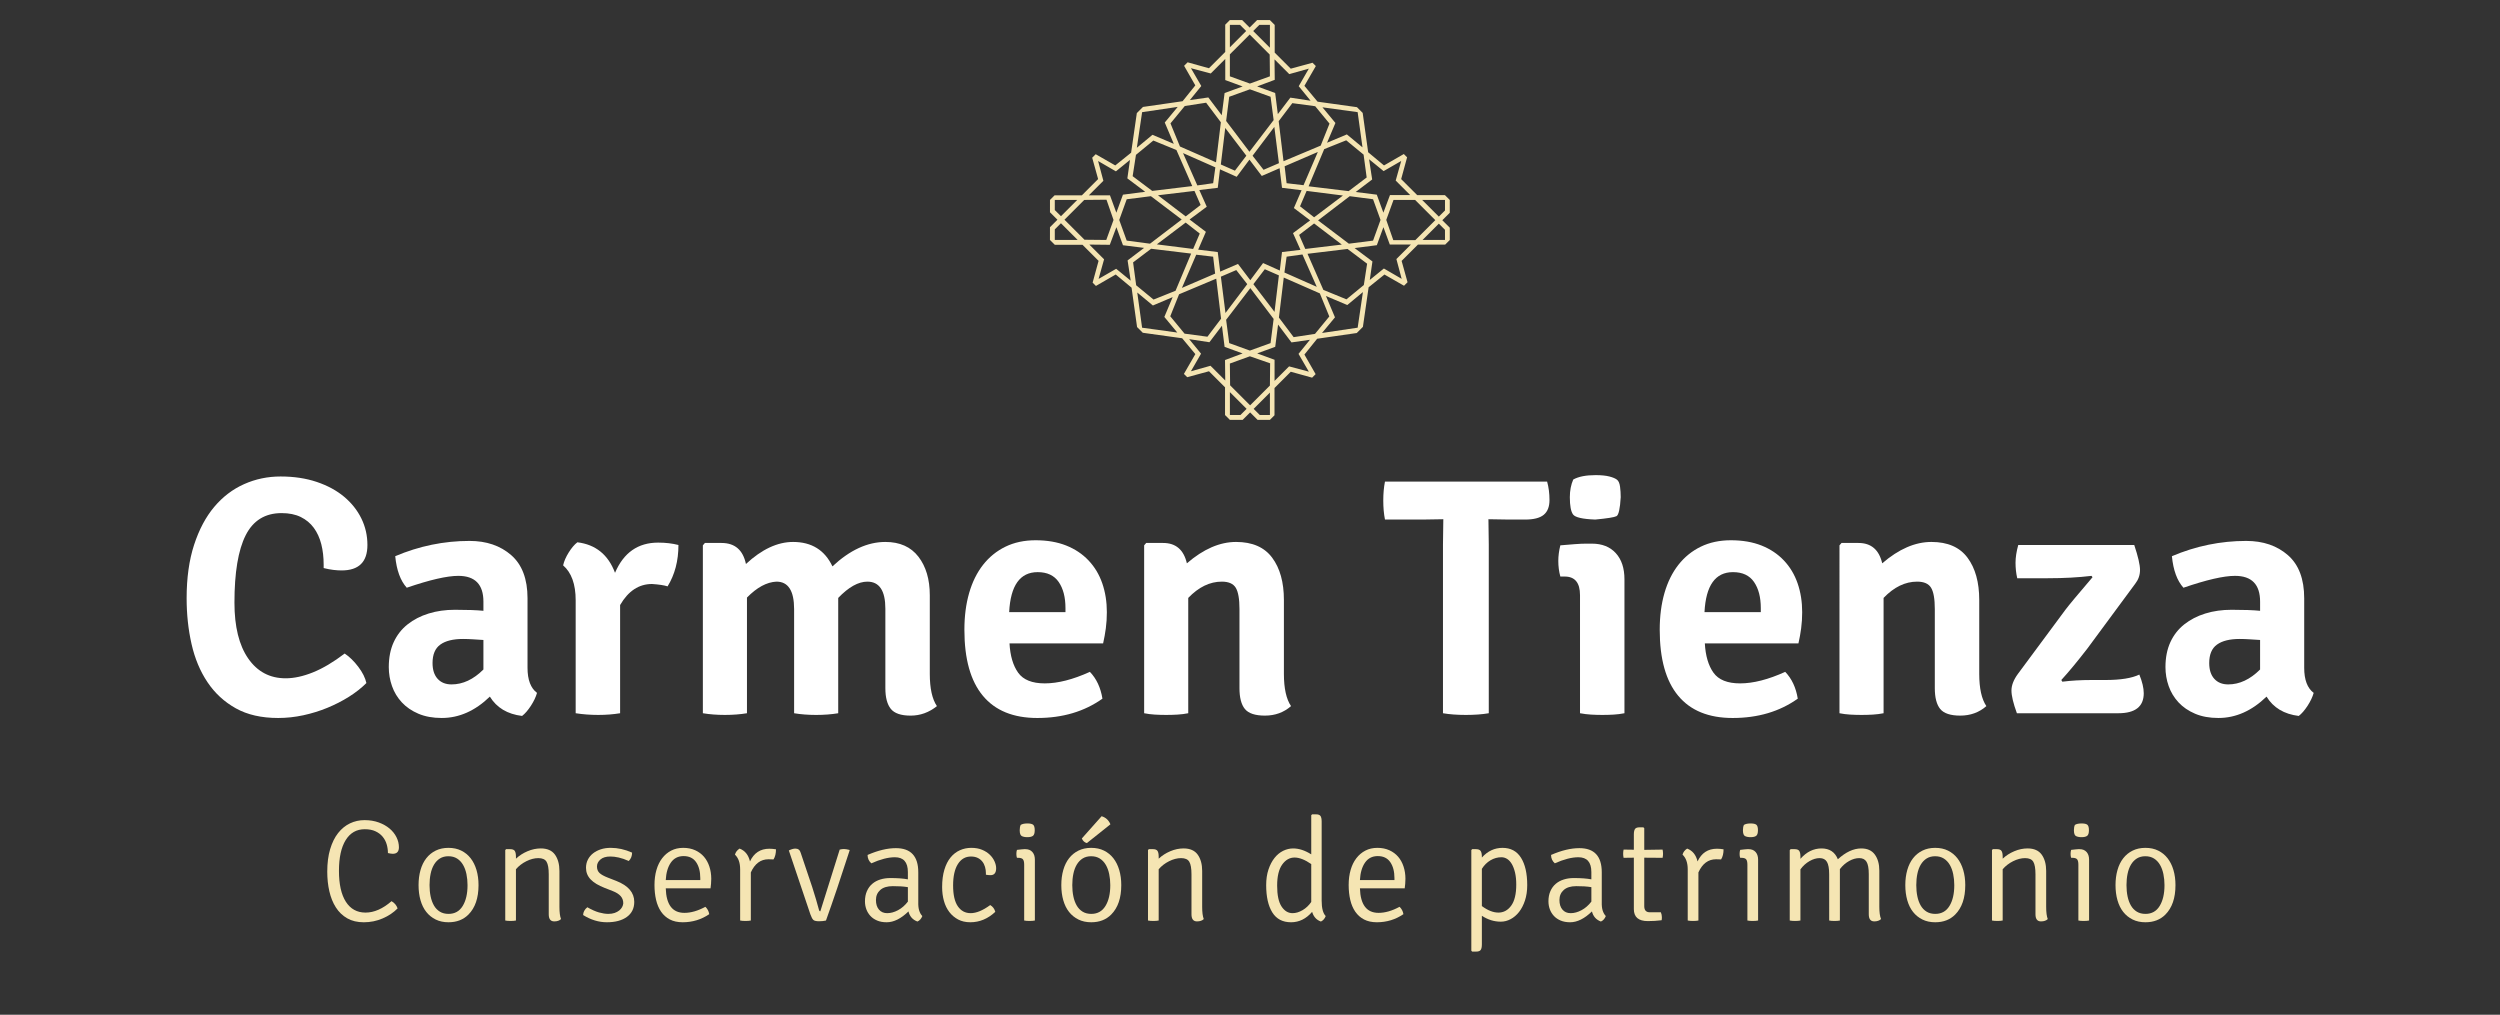 <?xml version="1.0" encoding="utf-8"?>
<!-- Generator: Adobe Illustrator 16.0.0, SVG Export Plug-In . SVG Version: 6.00 Build 0)  -->
<!DOCTYPE svg PUBLIC "-//W3C//DTD SVG 1.1//EN" "http://www.w3.org/Graphics/SVG/1.1/DTD/svg11.dtd">
<svg version="1.1" id="Capa_1" xmlns="http://www.w3.org/2000/svg" xmlns:xlink="http://www.w3.org/1999/xlink" x="0px" y="0px"
	 width="398px" height="161.547px" viewBox="0 0 398 161.547" enable-background="new 0 0 398 161.547" xml:space="preserve">
<rect x="0" y="0" width="398" height="161.547" fill="#333333" stroke="none"/>
<g id="Grupo_72" transform="translate(-191 -34.452)">
	<g enable-background="new    ">
		<path fill="#FFFFFF" d="M242.526,124.888v-0.541c0-1.188-0.126-2.275-0.378-3.266c-0.252-0.99-0.648-1.854-1.188-2.593
			c-0.54-0.737-1.233-1.313-2.079-1.728c-0.846-0.414-1.863-0.621-3.051-0.621c-2.628,0-4.536,1.18-5.724,3.537
			s-1.782,5.932-1.782,10.719c0,3.816,0.729,6.777,2.187,8.883s3.447,3.16,5.967,3.16c1.332,0,2.781-0.316,4.347-0.945
			c1.566-0.631,3.249-1.629,5.049-2.998c0.757,0.506,1.477,1.207,2.16,2.105c0.684,0.9,1.115,1.766,1.296,2.594
			c-0.792,0.791-1.72,1.52-2.78,2.186c-1.063,0.668-2.206,1.252-3.429,1.756c-1.225,0.504-2.503,0.898-3.834,1.188
			c-1.333,0.287-2.665,0.432-3.996,0.432c-2.665,0-4.914-0.512-6.75-1.539c-1.836-1.025-3.34-2.41-4.509-4.158
			c-1.17-1.744-2.017-3.77-2.538-6.074c-0.522-2.303-0.783-4.732-0.783-7.289c0-3.24,0.396-6.076,1.188-8.506
			c0.792-2.43,1.863-4.445,3.213-6.048c1.35-1.602,2.934-2.808,4.752-3.618c1.817-0.81,3.753-1.215,5.805-1.215
			c2.124,0,4.041,0.289,5.751,0.864c1.709,0.576,3.159,1.359,4.347,2.349c1.188,0.991,2.105,2.142,2.754,3.456
			c0.647,1.314,0.972,2.728,0.972,4.239c0,2.699-1.368,4.049-4.104,4.049c-0.396,0-0.829-0.025-1.296-0.08
			C243.624,125.13,243.102,125.033,242.526,124.888z"/>
		<path fill="#FFFFFF" d="M276.492,144.759c-0.181,0.648-0.505,1.332-0.972,2.053c-0.469,0.721-0.937,1.26-1.404,1.619
			c-2.341-0.287-4.05-1.313-5.13-3.078c-2.341,2.27-4.896,3.402-7.668,3.402c-1.404,0-2.638-0.225-3.699-0.674
			c-1.063-0.451-1.944-1.053-2.646-1.809c-0.702-0.758-1.225-1.621-1.566-2.594c-0.343-0.971-0.513-1.979-0.513-3.023
			c0-1.512,0.261-2.834,0.782-3.969s1.26-2.078,2.215-2.836c0.953-0.756,2.069-1.33,3.348-1.727
			c1.277-0.396,2.673-0.594,4.185-0.594c1.944,0,3.456,0.053,4.536,0.162v-1.459c0-2.734-1.332-4.104-3.996-4.104
			c-1.8,0-4.536,0.631-8.208,1.889c-1.008-1.115-1.62-2.789-1.836-5.021c3.815-1.619,7.758-2.43,11.826-2.43
			c2.7,0,4.914,0.756,6.643,2.268c1.728,1.512,2.592,3.799,2.592,6.859v11.068C274.98,142.673,275.484,144.003,276.492,144.759z
			 M262.884,143.41c1.8,0,3.492-0.791,5.076-2.375v-4.699c-0.576-0.035-1.134-0.07-1.674-0.107c-0.54-0.035-1.063-0.055-1.566-0.055
			c-1.584,0-2.79,0.297-3.617,0.893c-0.829,0.594-1.242,1.574-1.242,2.941c0,1.08,0.27,1.918,0.81,2.512
			S261.947,143.41,262.884,143.41z"/>
		<path fill="#FFFFFF" d="M280.649,124.456c0.144-0.648,0.44-1.332,0.891-2.053c0.45-0.72,0.909-1.26,1.377-1.619
			c2.916,0.359,4.914,1.979,5.994,4.859c1.368-3.203,3.653-4.807,6.858-4.807c1.188,0,2.268,0.127,3.239,0.379
			c0,2.52-0.576,4.717-1.728,6.588c-0.54-0.18-1.368-0.305-2.484-0.379c-2.088,0-3.779,1.117-5.075,3.35v17.225
			c-1.08,0.18-2.241,0.27-3.483,0.27s-2.439-0.09-3.591-0.27v-17.982C282.647,127.462,281.98,125.609,280.649,124.456z"/>
		<path fill="#FFFFFF" d="M317.423,131.421c0-2.916-0.937-4.373-2.808-4.373c-1.549,0.072-3.114,0.918-4.698,2.537v18.414
			c-1.08,0.18-2.25,0.27-3.51,0.27c-1.261,0-2.431-0.09-3.511-0.27V121.27l0.324-0.378h2.646c2.123,0,3.419,1.116,3.888,3.348
			c2.52-2.34,5.022-3.51,7.506-3.51c2.951,0,5.04,1.296,6.264,3.889c2.772-2.593,5.58-3.889,8.425-3.889
			c2.303,0,4.059,0.783,5.265,2.35c1.206,1.564,1.809,3.609,1.809,6.129v12.527c0,2.305,0.379,4.016,1.135,5.131
			c-1.261,1.008-2.655,1.512-4.186,1.512s-2.583-0.361-3.159-1.08c-0.576-0.721-0.863-1.818-0.863-3.295v-12.635
			c0-2.881-0.955-4.32-2.862-4.32c-1.44,0-2.988,0.863-4.644,2.592v18.359c-1.08,0.18-2.251,0.27-3.511,0.27
			c-1.261,0-2.43-0.09-3.51-0.27V131.421z"/>
		<path fill="#FFFFFF" d="M366.617,136.876h-14.904c0.108,1.98,0.567,3.537,1.377,4.67c0.811,1.135,2.223,1.701,4.239,1.701
			c2.088,0,4.482-0.611,7.182-1.836c1.044,1.08,1.71,2.504,1.998,4.266c-2.88,2.053-6.336,3.078-10.367,3.078
			c-3.816,0-6.706-1.178-8.667-3.537c-1.963-2.357-2.943-5.857-2.943-10.502c0-2.16,0.251-4.113,0.756-5.859
			c0.504-1.746,1.242-3.24,2.214-4.482c0.973-1.242,2.16-2.204,3.564-2.889c1.403-0.684,3.005-1.025,4.806-1.025
			c1.836,0,3.456,0.279,4.86,0.836c1.403,0.559,2.592,1.351,3.563,2.377c0.973,1.025,1.701,2.24,2.188,3.645
			c0.485,1.404,0.729,2.936,0.729,4.59c0,0.9-0.054,1.756-0.162,2.564C366.941,135.283,366.797,136.085,366.617,136.876z
			 M356.195,125.536c-2.809,0-4.32,2.123-4.536,6.371h8.964v-0.648c0-1.727-0.36-3.113-1.08-4.158
			C358.822,126.058,357.707,125.536,356.195,125.536z"/>
		<path fill="#FFFFFF" d="M395.397,129.964v11.771c0,2.305,0.378,4.016,1.135,5.131c-1.153,1.008-2.538,1.512-4.158,1.512
			c-1.549,0-2.61-0.352-3.187-1.053c-0.576-0.703-0.863-1.811-0.863-3.322v-12.582c0-1.619-0.198-2.754-0.595-3.402
			c-0.396-0.646-1.134-0.971-2.214-0.971c-1.908,0-3.69,0.863-5.346,2.592v18.359c-0.54,0.109-1.107,0.18-1.701,0.217
			c-0.594,0.035-1.197,0.053-1.809,0.053c-0.613,0-1.215-0.018-1.81-0.053c-0.594-0.037-1.161-0.107-1.701-0.217V121.27l0.324-0.378
			h2.7c2.016,0,3.275,1.08,3.78,3.24c2.627-2.269,5.237-3.402,7.83-3.402c2.592,0,4.509,0.837,5.751,2.512
			C394.776,124.915,395.397,127.156,395.397,129.964z"/>
		<path fill="#FFFFFF" d="M428.013,121.108v26.892c-1.044,0.18-2.259,0.27-3.645,0.27c-1.387,0-2.602-0.09-3.646-0.27v-26.892
			l0.055-3.996l-3.294,0.054h-5.994c-0.181-0.898-0.271-1.907-0.271-3.023c0-1.116,0.09-2.124,0.271-3.024h25.812
			c0.252,0.9,0.378,1.881,0.378,2.943c0,1.062-0.306,1.845-0.918,2.349c-0.612,0.505-1.602,0.756-2.97,0.756h-2.538l-3.294-0.054
			L428.013,121.108z"/>
		<path fill="#FFFFFF" d="M449.613,126.669v21.33c-0.54,0.109-1.107,0.18-1.701,0.217c-0.595,0.035-1.197,0.053-1.81,0.053
			s-1.215-0.018-1.809-0.053c-0.594-0.037-1.18-0.107-1.755-0.217v-18.791c0-1.98-0.811-2.971-2.431-2.971h-0.701
			c-0.217-0.791-0.324-1.619-0.324-2.484c0-0.791,0.107-1.619,0.324-2.483c0.827-0.071,1.593-0.136,2.295-0.188
			c0.702-0.055,1.304-0.082,1.809-0.082h0.918c1.62,0,2.889,0.505,3.807,1.513C449.154,123.521,449.613,124.906,449.613,126.669z
			 M441.459,110.794c0.827-0.467,2.016-0.702,3.563-0.702c0.899,0,1.629,0.073,2.188,0.216c0.558,0.144,0.963,0.315,1.215,0.513
			c0.251,0.198,0.413,0.567,0.486,1.107c0.071,0.54,0.107,1.098,0.107,1.674c-0.107,1.836-0.333,2.845-0.675,3.024
			c-0.343,0.18-1.467,0.359-3.375,0.539c-2.017-0.071-3.195-0.342-3.537-0.81c-0.343-0.468-0.513-1.385-0.513-2.754
			C440.919,112.558,441.099,111.622,441.459,110.794z"/>
		<path fill="#FFFFFF" d="M477.313,136.876h-14.904c0.108,1.98,0.567,3.537,1.377,4.67c0.811,1.135,2.223,1.701,4.239,1.701
			c2.088,0,4.482-0.611,7.182-1.836c1.044,1.08,1.71,2.504,1.998,4.266c-2.88,2.053-6.336,3.078-10.367,3.078
			c-3.816,0-6.706-1.178-8.667-3.537c-1.963-2.357-2.943-5.857-2.943-10.502c0-2.16,0.251-4.113,0.756-5.859
			c0.504-1.746,1.242-3.24,2.214-4.482c0.973-1.242,2.16-2.204,3.564-2.889c1.403-0.684,3.005-1.025,4.806-1.025
			c1.836,0,3.456,0.279,4.86,0.836c1.403,0.559,2.592,1.351,3.563,2.377c0.973,1.025,1.701,2.24,2.188,3.645
			c0.485,1.404,0.729,2.936,0.729,4.59c0,0.9-0.054,1.756-0.162,2.564C477.638,135.283,477.493,136.085,477.313,136.876z
			 M466.892,125.536c-2.809,0-4.32,2.123-4.536,6.371h8.964v-0.648c0-1.727-0.36-3.113-1.08-4.158
			C469.519,126.058,468.403,125.536,466.892,125.536z"/>
		<path fill="#FFFFFF" d="M506.095,129.964v11.771c0,2.305,0.378,4.016,1.135,5.131c-1.153,1.008-2.538,1.512-4.158,1.512
			c-1.549,0-2.61-0.352-3.187-1.053c-0.576-0.703-0.863-1.811-0.863-3.322v-12.582c0-1.619-0.198-2.754-0.595-3.402
			c-0.396-0.646-1.134-0.971-2.214-0.971c-1.908,0-3.69,0.863-5.346,2.592v18.359c-0.54,0.109-1.107,0.18-1.701,0.217
			c-0.594,0.035-1.197,0.053-1.809,0.053c-0.613,0-1.215-0.018-1.81-0.053c-0.594-0.037-1.161-0.107-1.701-0.217V121.27l0.324-0.378
			h2.7c2.016,0,3.275,1.08,3.78,3.24c2.627-2.269,5.237-3.402,7.83-3.402c2.592,0,4.509,0.837,5.751,2.512
			C505.474,124.915,506.095,127.156,506.095,129.964z"/>
		<path fill="#FFFFFF" d="M512.251,141.736l7.56-10.205c0.54-0.721,1.979-2.449,4.32-5.186l-0.162-0.215
			c-2.089,0.252-4.41,0.377-6.966,0.377h-4.86c-0.181-0.791-0.271-1.609-0.271-2.457c0-0.846,0.144-1.789,0.433-2.834h18.468
			c0.611,1.836,0.918,3.158,0.918,3.969s-0.252,1.539-0.756,2.188l-7.614,10.313c-1.584,2.053-2.97,3.727-4.158,5.023l0.162,0.27
			c1.404-0.18,2.952-0.27,4.645-0.27h2.214c2.411,0,4.212-0.289,5.399-0.865c0.468,1.152,0.702,2.143,0.702,2.971
			c0,2.125-1.35,3.186-4.05,3.186h-16.146c-0.576-1.584-0.864-2.789-0.864-3.617S511.566,142.673,512.251,141.736z"/>
		<path fill="#FFFFFF" d="M559.339,144.759c-0.181,0.648-0.505,1.332-0.972,2.053c-0.469,0.721-0.937,1.26-1.404,1.619
			c-2.341-0.287-4.05-1.313-5.13-3.078c-2.341,2.27-4.896,3.402-7.668,3.402c-1.404,0-2.638-0.225-3.699-0.674
			c-1.063-0.451-1.944-1.053-2.646-1.809c-0.702-0.758-1.225-1.621-1.566-2.594c-0.343-0.971-0.513-1.979-0.513-3.023
			c0-1.512,0.261-2.834,0.782-3.969s1.26-2.078,2.215-2.836c0.953-0.756,2.069-1.33,3.348-1.727
			c1.277-0.396,2.673-0.594,4.185-0.594c1.944,0,3.456,0.053,4.536,0.162v-1.459c0-2.734-1.332-4.104-3.996-4.104
			c-1.8,0-4.536,0.631-8.208,1.889c-1.008-1.115-1.62-2.789-1.836-5.021c3.815-1.619,7.758-2.43,11.826-2.43
			c2.7,0,4.914,0.756,6.643,2.268c1.728,1.512,2.592,3.799,2.592,6.859v11.068C557.827,142.673,558.331,144.003,559.339,144.759z
			 M545.73,143.41c1.8,0,3.492-0.791,5.076-2.375v-4.699c-0.576-0.035-1.134-0.07-1.674-0.107c-0.54-0.035-1.063-0.055-1.566-0.055
			c-1.584,0-2.79,0.297-3.617,0.893c-0.829,0.594-1.242,1.574-1.242,2.941c0,1.08,0.27,1.918,0.81,2.512
			S544.794,143.41,545.73,143.41z"/>
	</g>
	<g enable-background="new    ">
		<path fill="#F5E5B3" d="M252.759,170.257c0-0.461-0.065-0.92-0.196-1.375s-0.346-0.865-0.646-1.227
			c-0.3-0.363-0.685-0.652-1.153-0.867c-0.469-0.217-1.034-0.324-1.695-0.324c-1.308,0-2.318,0.576-3.034,1.729
			c-0.715,1.152-1.073,2.787-1.073,4.906c0,2.135,0.368,3.775,1.104,4.92c0.736,1.145,1.779,1.717,3.128,1.717
			c1.365,0,2.745-0.605,4.14-1.818c0.475,0.277,0.797,0.66,0.966,1.15c-0.644,0.66-1.438,1.193-2.381,1.598
			c-0.943,0.406-1.943,0.611-3.001,0.611c-1.027,0-1.909-0.211-2.645-0.633c-0.736-0.422-1.338-1.002-1.805-1.736
			c-0.468-0.736-0.813-1.592-1.035-2.564c-0.223-0.975-0.333-2.014-0.333-3.117c0-1.365,0.153-2.561,0.46-3.588
			c0.307-1.027,0.728-1.883,1.265-2.564c0.537-0.682,1.165-1.195,1.886-1.541s1.495-0.518,2.323-0.518s1.579,0.123,2.254,0.367
			c0.674,0.246,1.25,0.568,1.725,0.967c0.475,0.398,0.843,0.859,1.104,1.379c0.26,0.521,0.391,1.059,0.391,1.611
			c0,0.689-0.326,1.035-0.976,1.035C253.319,170.374,253.062,170.335,252.759,170.257z"/>
		<path fill="#F5E5B3" d="M265.57,180.056c-0.813,0.814-1.871,1.221-3.174,1.221c-0.767,0-1.445-0.146-2.036-0.438
			s-1.089-0.693-1.495-1.207s-0.713-1.135-0.92-1.863s-0.311-1.529-0.311-2.404c0-0.873,0.104-1.674,0.311-2.402
			s0.514-1.354,0.92-1.875s0.905-0.928,1.495-1.219s1.269-0.438,2.036-0.438c0.767,0,1.445,0.146,2.036,0.438
			c0.59,0.291,1.088,0.697,1.495,1.219s0.717,1.146,0.932,1.875c0.215,0.729,0.322,1.529,0.322,2.402
			C267.181,177.419,266.643,178.984,265.57,180.056z M262.407,179.943c0.985,0,1.736-0.418,2.251-1.254
			c0.515-0.836,0.773-1.943,0.773-3.324c0-0.613-0.058-1.199-0.173-1.76c-0.116-0.559-0.296-1.049-0.542-1.471
			c-0.247-0.422-0.562-0.756-0.947-1.002c-0.385-0.244-0.847-0.367-1.385-0.367c-0.523,0-0.974,0.119-1.351,0.355
			c-0.377,0.238-0.689,0.564-0.935,0.979s-0.427,0.9-0.542,1.461c-0.116,0.559-0.173,1.16-0.173,1.805s0.058,1.242,0.173,1.795
			c0.115,0.551,0.292,1.035,0.531,1.449s0.55,0.738,0.935,0.977S261.868,179.943,262.407,179.943z"/>
		<path fill="#F5E5B3" d="M280.061,173.111v5.705c0,0.873,0.084,1.525,0.253,1.953c-0.246,0.246-0.606,0.369-1.081,0.369
			c-0.583,0-0.874-0.375-0.874-1.127v-6.371c0-0.936-0.115-1.6-0.346-1.99c-0.229-0.391-0.667-0.586-1.311-0.586
			c-0.613,0-1.25,0.164-1.909,0.494s-1.211,0.756-1.656,1.277v8.164c-0.229,0.047-0.514,0.07-0.851,0.07
			c-0.338,0-0.621-0.023-0.851-0.07v-11.223l0.138-0.139h0.644c0.368,0,0.613,0.096,0.736,0.287
			c0.122,0.191,0.184,0.494,0.184,0.908v0.322c0.521-0.49,1.135-0.885,1.841-1.184c0.705-0.299,1.41-0.449,2.115-0.449
			c1.027,0,1.779,0.33,2.254,0.988C279.822,171.171,280.061,172.038,280.061,173.111z"/>
		<path fill="#F5E5B3" d="M283.831,180.126c0.016-0.475,0.238-0.889,0.67-1.242c0.692,0.398,1.312,0.674,1.858,0.828
			c0.546,0.152,1.042,0.23,1.488,0.23c0.385,0,0.72-0.051,1.004-0.15c0.285-0.1,0.527-0.23,0.728-0.391
			c0.2-0.162,0.354-0.342,0.462-0.541c0.107-0.199,0.169-0.398,0.185-0.598c0-0.461-0.143-0.848-0.428-1.162
			c-0.284-0.314-0.704-0.578-1.258-0.793l-1.293-0.506c-0.985-0.383-1.725-0.832-2.217-1.346s-0.739-1.131-0.739-1.852
			c0-0.475,0.1-0.908,0.3-1.299c0.199-0.393,0.475-0.725,0.828-1.002c0.353-0.275,0.766-0.49,1.241-0.643
			c0.476-0.154,0.997-0.23,1.564-0.23c1.135,0,2.269,0.252,3.404,0.76c0,0.535-0.177,0.98-0.529,1.334
			c-0.583-0.262-1.115-0.445-1.599-0.553s-0.924-0.162-1.322-0.162c-0.706,0-1.238,0.162-1.599,0.484s-0.541,0.689-0.541,1.104
			c0,0.445,0.139,0.793,0.414,1.047c0.276,0.252,0.713,0.494,1.312,0.725l1.356,0.529c1.901,0.75,2.853,1.861,2.853,3.334
			c0,1.027-0.392,1.824-1.173,2.393c-0.782,0.566-1.84,0.852-3.174,0.852C286.323,181.277,285.058,180.892,283.831,180.126z"/>
		<path fill="#F5E5B3" d="M304.118,175.87h-7.13c0.076,2.607,1.065,3.91,2.967,3.91c1.043,0,2.154-0.322,3.335-0.965
			c0.337,0.307,0.544,0.697,0.621,1.172c-1.258,0.859-2.668,1.289-4.232,1.289c-0.797,0-1.479-0.15-2.047-0.449
			s-1.031-0.713-1.392-1.242s-0.625-1.154-0.793-1.875c-0.169-0.721-0.253-1.51-0.253-2.369c0-0.873,0.104-1.67,0.311-2.391
			s0.509-1.342,0.908-1.863c0.398-0.521,0.878-0.928,1.438-1.219s1.199-0.438,1.921-0.438c0.705,0,1.337,0.127,1.897,0.379
			c0.56,0.254,1.026,0.598,1.402,1.035s0.663,0.959,0.862,1.564s0.3,1.254,0.3,1.943c0,0.275-0.012,0.541-0.035,0.793
			C304.176,175.4,304.148,175.64,304.118,175.87z M296.988,174.56h5.497v-0.299c0-1.059-0.222-1.91-0.665-2.553
			c-0.442-0.645-1.106-0.967-1.992-0.967c-0.87,0-1.546,0.346-2.027,1.035C297.32,172.466,297.049,173.394,296.988,174.56z"/>
		<path fill="#F5E5B3" d="M308.005,170.511c0.106-0.398,0.353-0.721,0.735-0.965c0.858,0.322,1.411,1.004,1.656,2.047
			c0.629-1.35,1.656-2.023,3.082-2.023c0.322,0,0.675,0.029,1.058,0.092c0,0.658-0.13,1.195-0.391,1.609
			c-0.184-0.016-0.452-0.023-0.805-0.023c-1.242,0-2.178,0.699-2.807,2.094v7.658c-0.229,0.047-0.514,0.07-0.851,0.07
			c-0.338,0-0.621-0.023-0.851-0.07v-8.141C308.833,171.816,308.557,171.033,308.005,170.511z"/>
		<path fill="#F5E5B3" d="M321.597,179.529l3.082-9.822c0.245-0.061,0.472-0.092,0.679-0.092s0.495,0.047,0.862,0.139l0.046,0.068
			c-1.41,4.385-2.668,8.111-3.771,11.178c-0.307,0.076-0.675,0.115-1.104,0.115c-0.429,0-0.724-0.064-0.885-0.195
			s-0.326-0.434-0.495-0.908l-3.427-10.166c0.398-0.199,0.743-0.299,1.035-0.299c0.444,0,0.728,0.223,0.851,0.666l1.84,5.475
			c0.461,1.441,0.82,2.66,1.081,3.656C321.421,179.466,321.489,179.529,321.597,179.529z"/>
		<path fill="#F5E5B3" d="M337.835,180.286c-0.169,0.43-0.429,0.721-0.781,0.875c-0.752-0.277-1.228-0.813-1.427-1.611
			c-1.181,1.15-2.338,1.727-3.473,1.727c-0.583,0-1.089-0.094-1.518-0.277c-0.43-0.184-0.786-0.428-1.07-0.736
			c-0.283-0.307-0.498-0.658-0.644-1.057c-0.146-0.398-0.219-0.82-0.219-1.266c0-0.613,0.104-1.154,0.311-1.621
			c0.207-0.469,0.49-0.855,0.852-1.162c0.359-0.307,0.785-0.537,1.276-0.689c0.49-0.154,1.02-0.23,1.587-0.23
			c1.149,0,2.085,0.068,2.806,0.207v-1.156c0-1.574-0.689-2.363-2.07-2.363c-1.058,0-2.308,0.322-3.749,0.967
			c-0.398-0.354-0.598-0.797-0.598-1.334c1.656-0.721,3.158-1.082,4.508-1.082c2.377,0,3.565,1.281,3.565,3.842v4.738
			c-0.016,0.553,0.034,1.008,0.149,1.369C337.456,179.785,337.62,180.072,337.835,180.286z M335.535,177.988v-2.301
			c-0.366-0.061-0.748-0.104-1.145-0.127c-0.397-0.023-0.816-0.033-1.26-0.033c-0.87,0-1.534,0.203-1.992,0.609
			c-0.457,0.406-0.687,0.939-0.687,1.598c0,0.645,0.16,1.154,0.48,1.529c0.321,0.377,0.756,0.564,1.306,0.564
			c0.564,0,1.141-0.158,1.729-0.473S335.077,178.585,335.535,177.988z"/>
		<path fill="#F5E5B3" d="M347.955,173.708v-0.252c0-0.338-0.047-0.668-0.139-0.99c-0.093-0.322-0.234-0.605-0.428-0.85
			c-0.192-0.246-0.438-0.441-0.739-0.588c-0.3-0.145-0.658-0.219-1.074-0.219c-0.878,0-1.57,0.4-2.079,1.199
			c-0.508,0.801-0.762,1.938-0.762,3.414c0,1.475,0.249,2.578,0.75,3.309c0.5,0.73,1.181,1.096,2.042,1.096
			c0.908,0,1.946-0.43,3.116-1.289c0.415,0.246,0.685,0.605,0.808,1.082c-1.181,1.104-2.507,1.656-3.979,1.656
			c-0.735,0-1.38-0.146-1.932-0.438s-1.02-0.686-1.403-1.186c-0.383-0.498-0.671-1.088-0.862-1.77
			c-0.191-0.684-0.287-1.416-0.287-2.197c0-1.059,0.118-1.982,0.356-2.771c0.237-0.789,0.566-1.441,0.988-1.955
			s0.917-0.896,1.484-1.15c0.566-0.252,1.173-0.379,1.816-0.379c0.659,0,1.234,0.104,1.726,0.311c0.49,0.207,0.9,0.471,1.23,0.793
			c0.329,0.322,0.578,0.676,0.747,1.059s0.253,0.744,0.253,1.08c0,0.736-0.299,1.105-0.896,1.105
			C348.477,173.779,348.231,173.755,347.955,173.708z"/>
		<path fill="#F5E5B3" d="M355.752,171.294v9.705c-0.23,0.047-0.514,0.07-0.852,0.07c-0.337,0-0.62-0.023-0.851-0.07v-8.877
			c0-0.43-0.069-0.721-0.207-0.875c-0.138-0.152-0.384-0.23-0.736-0.23h-0.207c-0.062-0.168-0.092-0.375-0.092-0.619
			c0-0.246,0.03-0.461,0.092-0.645c0.291-0.031,0.529-0.059,0.714-0.08c0.184-0.023,0.329-0.035,0.437-0.035h0.184
			c0.476,0,0.848,0.148,1.116,0.449C355.617,170.386,355.752,170.788,355.752,171.294z M353.498,165.775
			c0.245-0.154,0.598-0.23,1.058-0.23c0.444,0,0.751,0.068,0.92,0.207c0.169,0.137,0.253,0.43,0.253,0.873
			c0,0.445-0.092,0.74-0.275,0.887c-0.185,0.145-0.483,0.217-0.897,0.217c-0.368,0-0.663-0.057-0.886-0.172
			c-0.222-0.115-0.333-0.426-0.333-0.932C353.337,166.273,353.391,165.99,353.498,165.775z"/>
		<path fill="#F5E5B3" d="M367.896,180.056c-0.813,0.814-1.871,1.221-3.174,1.221c-0.767,0-1.445-0.146-2.035-0.438
			c-0.591-0.291-1.089-0.693-1.495-1.207s-0.713-1.135-0.92-1.863s-0.311-1.529-0.311-2.404c0-0.873,0.104-1.674,0.311-2.402
			s0.514-1.354,0.92-1.875s0.904-0.928,1.495-1.219c0.59-0.291,1.269-0.438,2.035-0.438s1.445,0.146,2.035,0.438
			c0.591,0.291,1.089,0.697,1.495,1.219s0.717,1.146,0.932,1.875s0.322,1.529,0.322,2.402
			C369.506,177.419,368.969,178.984,367.896,180.056z M364.733,179.943c0.984,0,1.735-0.418,2.251-1.254s0.773-1.943,0.773-3.324
			c0-0.613-0.058-1.199-0.174-1.76c-0.115-0.559-0.296-1.049-0.542-1.471s-0.562-0.756-0.947-1.002
			c-0.385-0.244-0.847-0.367-1.385-0.367c-0.523,0-0.974,0.119-1.351,0.355c-0.378,0.238-0.689,0.564-0.936,0.979
			s-0.427,0.9-0.542,1.461c-0.115,0.559-0.173,1.16-0.173,1.805s0.058,1.242,0.173,1.795c0.115,0.551,0.292,1.035,0.531,1.449
			c0.238,0.414,0.55,0.738,0.935,0.977S364.194,179.943,364.733,179.943z M363.227,167.935l3.151-3.541
			c0.659,0.199,1.127,0.629,1.402,1.287l-3.749,2.99C363.664,168.579,363.396,168.335,363.227,167.935z"/>
		<path fill="#F5E5B3" d="M382.386,173.111v5.705c0,0.873,0.084,1.525,0.253,1.953c-0.246,0.246-0.606,0.369-1.081,0.369
			c-0.583,0-0.874-0.375-0.874-1.127v-6.371c0-0.936-0.115-1.6-0.346-1.99c-0.229-0.391-0.667-0.586-1.311-0.586
			c-0.613,0-1.25,0.164-1.909,0.494s-1.211,0.756-1.656,1.277v8.164c-0.229,0.047-0.514,0.07-0.851,0.07
			c-0.338,0-0.621-0.023-0.851-0.07v-11.223l0.138-0.139h0.644c0.368,0,0.613,0.096,0.736,0.287
			c0.122,0.191,0.184,0.494,0.184,0.908v0.322c0.521-0.49,1.135-0.885,1.841-1.184c0.705-0.299,1.41-0.449,2.115-0.449
			c1.027,0,1.779,0.33,2.254,0.988C382.147,171.171,382.386,172.038,382.386,173.111z"/>
		<path fill="#F5E5B3" d="M396.875,169.523c0.92,0,1.879,0.314,2.875,0.943v-6.232l0.139-0.139h0.621
			c0.353,0,0.59,0.088,0.713,0.264c0.122,0.178,0.184,0.473,0.184,0.887v12.58c0,1.211,0.215,2.031,0.645,2.461
			c-0.154,0.414-0.407,0.705-0.76,0.875c-0.705-0.246-1.173-0.76-1.402-1.541c-0.951,1.104-2.07,1.656-3.358,1.656
			c-1.334,0-2.327-0.521-2.979-1.564s-0.978-2.492-0.978-4.348c0-0.936,0.123-1.768,0.368-2.496c0.245-0.727,0.567-1.34,0.966-1.84
			c0.398-0.498,0.854-0.873,1.369-1.127C395.79,169.65,396.323,169.523,396.875,169.523z M396.772,179.827
			c0.52,0,1.05-0.158,1.592-0.475s1.005-0.752,1.386-1.307v-6.033c-1.007-0.695-1.894-1.041-2.656-1.041
			c-0.779,0-1.436,0.373-1.97,1.121s-0.802,1.869-0.802,3.363c0,1.496,0.233,2.598,0.698,3.307
			C395.486,179.472,396.07,179.827,396.772,179.827z"/>
		<path fill="#F5E5B3" d="M414.631,175.87h-7.13c0.076,2.607,1.065,3.91,2.967,3.91c1.043,0,2.154-0.322,3.335-0.965
			c0.337,0.307,0.544,0.697,0.621,1.172c-1.258,0.859-2.668,1.289-4.232,1.289c-0.797,0-1.479-0.15-2.047-0.449
			s-1.031-0.713-1.392-1.242s-0.625-1.154-0.793-1.875c-0.169-0.721-0.253-1.51-0.253-2.369c0-0.873,0.104-1.67,0.311-2.391
			s0.509-1.342,0.908-1.863c0.398-0.521,0.878-0.928,1.438-1.219s1.199-0.438,1.921-0.438c0.705,0,1.337,0.127,1.897,0.379
			c0.56,0.254,1.026,0.598,1.402,1.035s0.663,0.959,0.862,1.564s0.3,1.254,0.3,1.943c0,0.275-0.012,0.541-0.035,0.793
			C414.688,175.4,414.661,175.64,414.631,175.87z M407.501,174.56h5.497v-0.299c0-1.059-0.222-1.91-0.665-2.553
			c-0.442-0.645-1.106-0.967-1.992-0.967c-0.87,0-1.546,0.346-2.027,1.035C407.833,172.466,407.562,173.394,407.501,174.56z"/>
		<path fill="#F5E5B3" d="M426.913,180.242v4.553c0,0.414-0.062,0.709-0.185,0.887c-0.122,0.176-0.367,0.264-0.735,0.264h-0.621
			l-0.138-0.139v-16.029l0.138-0.139h0.598c0.368,0,0.617,0.096,0.748,0.287c0.13,0.191,0.195,0.502,0.195,0.932v0.115
			c0.92-1.027,2.016-1.541,3.289-1.541c1.303,0,2.284,0.525,2.943,1.576c0.659,1.049,0.989,2.502,0.989,4.357
			c0,0.904-0.119,1.717-0.356,2.438s-0.552,1.332-0.942,1.83c-0.392,0.498-0.84,0.881-1.346,1.148
			c-0.506,0.27-1.027,0.402-1.564,0.402C428.868,181.183,427.863,180.87,426.913,180.242z M426.913,172.771v5.926
			c0.932,0.693,1.81,1.039,2.634,1.039s1.504-0.369,2.038-1.107s0.802-1.852,0.802-3.344c0-0.738-0.064-1.379-0.194-1.926
			c-0.13-0.545-0.302-0.998-0.516-1.361c-0.214-0.361-0.462-0.629-0.744-0.807c-0.282-0.176-0.584-0.266-0.904-0.266
			c-0.611,0-1.191,0.162-1.741,0.484C427.737,171.734,427.279,172.187,426.913,172.771z"/>
		<path fill="#F5E5B3" d="M446.646,180.286c-0.169,0.43-0.429,0.721-0.781,0.875c-0.752-0.277-1.228-0.813-1.427-1.611
			c-1.181,1.15-2.338,1.727-3.473,1.727c-0.583,0-1.089-0.094-1.518-0.277c-0.43-0.184-0.786-0.428-1.07-0.736
			c-0.283-0.307-0.498-0.658-0.644-1.057c-0.146-0.398-0.219-0.82-0.219-1.266c0-0.613,0.104-1.154,0.311-1.621
			c0.207-0.469,0.49-0.855,0.852-1.162c0.359-0.307,0.785-0.537,1.276-0.689c0.49-0.154,1.02-0.23,1.587-0.23
			c1.149,0,2.085,0.068,2.806,0.207v-1.156c0-1.574-0.689-2.363-2.07-2.363c-1.058,0-2.308,0.322-3.749,0.967
			c-0.398-0.354-0.598-0.797-0.598-1.334c1.656-0.721,3.158-1.082,4.508-1.082c2.377,0,3.565,1.281,3.565,3.842v4.738
			c-0.016,0.553,0.034,1.008,0.149,1.369C446.268,179.785,446.432,180.072,446.646,180.286z M444.347,177.988v-2.301
			c-0.366-0.061-0.748-0.104-1.145-0.127c-0.397-0.023-0.816-0.033-1.26-0.033c-0.87,0-1.534,0.203-1.992,0.609
			c-0.457,0.406-0.687,0.939-0.687,1.598c0,0.645,0.16,1.154,0.48,1.529c0.321,0.377,0.756,0.564,1.306,0.564
			c0.564,0,1.141-0.158,1.729-0.473S443.889,178.585,444.347,177.988z"/>
		<path fill="#F5E5B3" d="M455.686,169.706c0.046,0.23,0.069,0.449,0.069,0.656s-0.023,0.426-0.069,0.654l-2.921-0.021v7.727
			c0,0.645,0.299,0.967,0.897,0.967h1.748c0.106,0.262,0.161,0.521,0.161,0.781c0,0.262-0.016,0.422-0.047,0.484
			c-0.705,0.092-1.434,0.137-2.185,0.137c-1.487,0-2.23-0.635-2.23-1.908v-8.188l-1.634,0.021c-0.046-0.229-0.068-0.447-0.068-0.654
			s0.022-0.426,0.068-0.656l1.634,0.023v-2.414c0-0.414,0.061-0.711,0.184-0.887c0.122-0.176,0.36-0.264,0.713-0.264h0.621
			l0.138,0.137v3.451L455.686,169.706z"/>
		<path fill="#F5E5B3" d="M458.859,170.511c0.106-0.398,0.353-0.721,0.735-0.965c0.858,0.322,1.411,1.004,1.656,2.047
			c0.629-1.35,1.656-2.023,3.082-2.023c0.322,0,0.675,0.029,1.058,0.092c0,0.658-0.13,1.195-0.391,1.609
			c-0.184-0.016-0.452-0.023-0.805-0.023c-1.242,0-2.178,0.699-2.807,2.094v7.658c-0.229,0.047-0.514,0.07-0.851,0.07
			c-0.338,0-0.621-0.023-0.851-0.07v-8.141C459.688,171.816,459.411,171.033,458.859,170.511z"/>
		<path fill="#F5E5B3" d="M470.889,171.294v9.705c-0.23,0.047-0.514,0.07-0.852,0.07c-0.337,0-0.62-0.023-0.851-0.07v-8.877
			c0-0.43-0.069-0.721-0.207-0.875c-0.138-0.152-0.384-0.23-0.736-0.23h-0.207c-0.062-0.168-0.092-0.375-0.092-0.619
			c0-0.246,0.03-0.461,0.092-0.645c0.291-0.031,0.529-0.059,0.714-0.08c0.184-0.023,0.329-0.035,0.437-0.035h0.184
			c0.476,0,0.848,0.148,1.116,0.449C470.754,170.386,470.889,170.788,470.889,171.294z M468.635,165.775
			c0.245-0.154,0.598-0.23,1.058-0.23c0.444,0,0.751,0.068,0.92,0.207c0.169,0.137,0.253,0.43,0.253,0.873
			c0,0.445-0.092,0.74-0.275,0.887c-0.185,0.145-0.483,0.217-0.897,0.217c-0.368,0-0.663-0.057-0.886-0.172
			c-0.222-0.115-0.333-0.426-0.333-0.932C468.474,166.273,468.527,165.99,468.635,165.775z"/>
		<path fill="#F5E5B3" d="M482.204,173.64c0-0.92-0.119-1.58-0.356-1.979s-0.625-0.598-1.161-0.598c-0.521,0-1.063,0.16-1.622,0.482
			s-1.038,0.76-1.438,1.313v8.141c-0.229,0.047-0.514,0.07-0.851,0.07c-0.338,0-0.621-0.023-0.851-0.07v-11.201l0.138-0.16h0.644
			c0.368,0,0.613,0.096,0.736,0.287c0.122,0.191,0.184,0.494,0.184,0.908v0.346c0.967-1.104,2.086-1.656,3.358-1.656
			s2.139,0.574,2.599,1.725c1.258-1.15,2.499-1.725,3.727-1.725c0.966,0,1.687,0.326,2.162,0.979
			c0.475,0.65,0.713,1.506,0.713,2.564v5.75c0,0.873,0.092,1.525,0.275,1.953c-0.261,0.246-0.62,0.369-1.081,0.369
			c-0.582,0-0.873-0.375-0.873-1.127v-6.395c0-0.92-0.119-1.576-0.357-1.967c-0.237-0.391-0.624-0.586-1.161-0.586
			c-0.521,0-1.058,0.154-1.61,0.461c-0.552,0.307-1.042,0.734-1.472,1.287v8.188c-0.229,0.047-0.514,0.07-0.851,0.07
			c-0.338,0-0.621-0.023-0.852-0.07V173.64z"/>
		<path fill="#F5E5B3" d="M502.26,180.056c-0.813,0.814-1.871,1.221-3.174,1.221c-0.767,0-1.445-0.146-2.035-0.438
			c-0.591-0.291-1.089-0.693-1.495-1.207s-0.713-1.135-0.92-1.863s-0.311-1.529-0.311-2.404c0-0.873,0.104-1.674,0.311-2.402
			s0.514-1.354,0.92-1.875s0.904-0.928,1.495-1.219c0.59-0.291,1.269-0.438,2.035-0.438s1.445,0.146,2.035,0.438
			c0.591,0.291,1.089,0.697,1.495,1.219s0.717,1.146,0.932,1.875s0.322,1.529,0.322,2.402
			C503.87,177.419,503.333,178.984,502.26,180.056z M499.098,179.943c0.984,0,1.735-0.418,2.251-1.254s0.773-1.943,0.773-3.324
			c0-0.613-0.058-1.199-0.174-1.76c-0.115-0.559-0.296-1.049-0.542-1.471s-0.562-0.756-0.947-1.002
			c-0.385-0.244-0.847-0.367-1.385-0.367c-0.523,0-0.974,0.119-1.351,0.355c-0.378,0.238-0.689,0.564-0.936,0.979
			s-0.427,0.9-0.542,1.461c-0.115,0.559-0.173,1.16-0.173,1.805s0.058,1.242,0.173,1.795c0.115,0.551,0.292,1.035,0.531,1.449
			c0.238,0.414,0.55,0.738,0.935,0.977S498.559,179.943,499.098,179.943z"/>
		<path fill="#F5E5B3" d="M516.75,173.111v5.705c0,0.873,0.084,1.525,0.253,1.953c-0.246,0.246-0.606,0.369-1.081,0.369
			c-0.583,0-0.874-0.375-0.874-1.127v-6.371c0-0.936-0.115-1.6-0.346-1.99c-0.229-0.391-0.667-0.586-1.311-0.586
			c-0.613,0-1.25,0.164-1.909,0.494s-1.211,0.756-1.656,1.277v8.164c-0.229,0.047-0.514,0.07-0.851,0.07
			c-0.338,0-0.621-0.023-0.851-0.07v-11.223l0.138-0.139h0.644c0.368,0,0.613,0.096,0.736,0.287
			c0.122,0.191,0.184,0.494,0.184,0.908v0.322c0.521-0.49,1.135-0.885,1.841-1.184c0.705-0.299,1.41-0.449,2.115-0.449
			c1.027,0,1.779,0.33,2.254,0.988C516.512,171.171,516.75,172.038,516.75,173.111z"/>
		<path fill="#F5E5B3" d="M523.581,171.294v9.705c-0.23,0.047-0.514,0.07-0.852,0.07c-0.337,0-0.62-0.023-0.851-0.07v-8.877
			c0-0.43-0.069-0.721-0.207-0.875c-0.138-0.152-0.384-0.23-0.736-0.23h-0.207c-0.062-0.168-0.092-0.375-0.092-0.619
			c0-0.246,0.03-0.461,0.092-0.645c0.291-0.031,0.529-0.059,0.714-0.08c0.184-0.023,0.329-0.035,0.437-0.035h0.184
			c0.476,0,0.848,0.148,1.116,0.449C523.446,170.386,523.581,170.788,523.581,171.294z M521.327,165.775
			c0.245-0.154,0.598-0.23,1.058-0.23c0.444,0,0.751,0.068,0.92,0.207c0.169,0.137,0.253,0.43,0.253,0.873
			c0,0.445-0.092,0.74-0.275,0.887c-0.185,0.145-0.483,0.217-0.897,0.217c-0.368,0-0.663-0.057-0.886-0.172
			c-0.222-0.115-0.333-0.426-0.333-0.932C521.166,166.273,521.22,165.99,521.327,165.775z"/>
		<path fill="#F5E5B3" d="M535.725,180.056c-0.813,0.814-1.871,1.221-3.174,1.221c-0.767,0-1.445-0.146-2.035-0.438
			c-0.591-0.291-1.089-0.693-1.495-1.207s-0.713-1.135-0.92-1.863s-0.311-1.529-0.311-2.404c0-0.873,0.104-1.674,0.311-2.402
			s0.514-1.354,0.92-1.875s0.904-0.928,1.495-1.219c0.59-0.291,1.269-0.438,2.035-0.438s1.445,0.146,2.035,0.438
			c0.591,0.291,1.089,0.697,1.495,1.219s0.717,1.146,0.932,1.875s0.322,1.529,0.322,2.402
			C537.335,177.419,536.798,178.984,535.725,180.056z M532.563,179.943c0.984,0,1.735-0.418,2.251-1.254s0.773-1.943,0.773-3.324
			c0-0.613-0.058-1.199-0.174-1.76c-0.115-0.559-0.296-1.049-0.542-1.471s-0.562-0.756-0.947-1.002
			c-0.385-0.244-0.847-0.367-1.385-0.367c-0.523,0-0.974,0.119-1.351,0.355c-0.378,0.238-0.689,0.564-0.936,0.979
			s-0.427,0.9-0.542,1.461c-0.115,0.559-0.173,1.16-0.173,1.805s0.058,1.242,0.173,1.795c0.115,0.551,0.292,1.035,0.531,1.449
			c0.238,0.414,0.55,0.738,0.935,0.977S532.023,179.943,532.563,179.943z"/>
	</g>
	<path id="Trazado_42" fill="#F5E5B3" d="M393.17,101.295l-1.962,0l-1.188-1.189l-1.191,1.191l-2.034-0.002l-0.77-0.77l0.002-4.412
		l-2.556-2.556l-3.469,0.945l-0.523-0.523l1.819-3.154l-2.099-2.523l-6.267-0.872l-0.911-0.911l-0.875-6.27l-2.521-2.097
		l-3.153,1.821l-0.526-0.526l0.947-3.467l-2.556-2.555l-4.413,0l-0.771-0.771l0.001-2.031l1.19-1.191l-1.189-1.189l0.001-1.96
		l0.732-0.732l4.342,0.001l2.591-2.592l-0.945-3.397l0.56-0.56l3.114,1.785l2.523-2.027l0.909-6.304l0.98-0.98l6.304-0.909
		l2.027-2.523l-1.784-3.115l0.559-0.559l3.397,0.945l2.592-2.591l-0.001-4.342l0.736-0.736l1.959,0l1.191,1.191l1.189-1.19
		l2.03-0.001l0.771,0.771v4.412l2.557,2.556l3.466-0.946l0.526,0.526l-1.82,3.152l2.098,2.521l6.269,0.875l0.911,0.911l0.872,6.266
		l2.522,2.099l3.154-1.818l0.523,0.523l-0.944,3.469l2.557,2.556l4.411-0.001l0.77,0.769l0.002,2.034l-1.189,1.19l1.188,1.188
		l0.001,1.961l-0.735,0.735l-4.341,0.001l-2.592,2.591l0.944,3.396l-0.56,0.559l-3.116-1.785l-2.521,2.029l-0.909,6.303l-0.98,0.98
		l-6.303,0.909l-2.029,2.521l1.786,3.116l-0.56,0.56l-3.396-0.944l-2.592,2.592v4.34L393.17,101.295z M377.867,57.351l-1.438-3.394
		l2.063-2.488l-5.667,0.839l-0.838,5.667l2.488-2.063L377.867,57.351z M386.797,41.981l2.591-2.591l-0.982-0.982l-1.609,0.001
		V41.981z M359.905,68.873l2.591-2.591l-3.572,0l-0.001,1.609L359.905,68.873z M385.5,52.801l0.456-3.538l2.872-1.049l-2.766-1.015
		l0-3.362l-2.311,2.311l-3.152-0.84l1.646,2.836l-1.819,2.243l2.94-0.421L385.5,52.801z M373.316,64.985l-2.841-2.134l0.42-2.939
		l-2.243,1.819l-2.835-1.646l0.841,3.152l-2.313,2.312l3.364,0l1.015,2.767l1.049-2.872L373.316,64.985z M393.169,42.05l0.001-3.64
		l-1.682-0.001l-0.979,0.98L393.169,42.05z M393.17,46.603l-0.035-3.466l-3.188-3.187l-3.151,3.151v3.501l3.187,1.156L393.17,46.603
		z M367.118,72.654l1.155-3.186l-1.12-3.223l-3.537,0.035l-3.151,3.151l3.187,3.187L367.118,72.654z M362.565,72.653l-2.661-2.661
		l-0.98,0.98l0.001,1.682L362.565,72.653z M384.59,60.292l0.77-6.374l-2.346-3.114l-3.396,0.524l-2.277,2.765l1.506,3.679
		L384.59,60.292z M380.807,64.075l-2.521-5.742l-3.677-1.507l-2.765,2.277l-0.526,3.397l3.116,2.344L380.807,64.075z
		 M389.912,58.613l3.852-5.042l-0.49-3.714l-3.29-1.188l-3.294,1.189l-0.488,3.85L389.912,58.613z M379.128,69.397l-4.904-3.712
		l-3.852,0.49l-1.189,3.293l1.188,3.29l3.711,0.489L379.128,69.397z M399.646,50.489l-1.889-2.313l1.611-2.8l-3.117,0.875
		l-2.348-2.348l0.036,3.258l-2.802,1.049l2.871,1.05l0.422,3.361l1.994-2.625L399.646,50.489z M371.004,79.131l-0.491-3.221
		l2.627-1.996l-3.362-0.42l-1.05-2.872l-1.049,2.802l-3.258-0.036l2.348,2.348l-0.875,3.117l2.799-1.611L371.004,79.131z
		 M384.135,63.619l0.35-2.522l-5.147-2.275l2.276,5.146L384.135,63.619z M387.601,61.623l1.818-2.383l-3.362-4.416l-0.701,5.813
		L387.601,61.623z M382.138,67.085l-0.98-2.241l-5.809,0.696l4.414,3.365L382.138,67.085z M394.745,77.52l0.348-2.943l2.944-0.35
		l-1.191-2.661l2.729-2.034l-2.591-1.96l1.228-2.835l-3.118-0.386l-0.383-3.116l-2.836,1.228l-1.963-2.594l-2.032,2.731
		l-2.659-1.189l-0.352,2.942l-2.941,0.35l1.188,2.66l-2.731,2.033l2.594,1.963l-1.227,2.835l3.115,0.384l0.387,3.118l2.834-1.227
		l1.96,2.591l2.035-2.73L394.745,77.52z M401.256,57.631l1.402-3.501l-2.277-2.767l-3.641-0.49l-2.173,2.87l0.771,6.374
		L401.256,57.631z M378.146,80.741l2.486-5.918l-6.375-0.77l-2.869,2.171l0.489,3.642l2.767,2.276L378.146,80.741z M394.605,60.43
		l-0.731-5.774l-3.466,4.588l1.75,2.24L394.605,60.43z M380.949,74.085L382,71.635l-2.241-1.75l-4.591,3.47L380.949,74.085z
		 M407.908,57.91l-0.771-5.603l-5.603-0.77l2.066,2.491l-1.334,3.149l3.154-1.329L407.908,57.91z M378.425,87.393l-2.062-2.486
		l1.328-3.154l-3.149,1.333l-2.49-2.066l0.77,5.603L378.425,87.393z M398.524,63.935l2.274-5.289l-5.285,2.277l0.313,2.695
		L398.524,63.935z M384.449,78.011l-0.317-2.696l-2.693-0.315l-2.278,5.287L384.449,78.011z M408.574,62.707l-0.49-3.641
		l-2.768-2.276l-3.501,1.402l-2.486,5.918l6.374,0.771L408.574,62.707z M383.223,88.058l2.172-2.868l-0.77-6.375l-5.918,2.486
		l-1.402,3.501l2.276,2.767L383.223,88.058z M404.794,65.581l-5.779-0.736l-1.05,2.45l2.241,1.751L404.794,65.581z M386.095,84.28
		l3.469-4.592l-1.75-2.241l-2.451,1.051L386.095,84.28z M415.508,65.51l-2.313-2.313l0.875-3.116l-2.8,1.611l-2.313-1.889
		l0.492,3.222l-2.627,1.994l3.362,0.422l1.049,2.87l1.05-2.801L415.508,65.51z M386.059,95.027l-0.036-3.257l2.802-1.049
		l-2.87-1.049l-0.421-3.363l-1.996,2.627l-3.222-0.492l1.89,2.314l-1.611,2.8l3.116-0.876L386.059,95.027z M404.618,73.388
		l-4.416-3.362l-2.38,1.821l0.98,2.239L404.618,73.388z M393.903,84.102l0.696-5.81l-2.241-0.979l-1.821,2.379L393.903,84.102z
		 M409.59,72.758l1.19-3.292l-1.19-3.292l-3.712-0.489l-5.041,3.853l4.902,3.708L409.59,72.758z M393.273,89.075l0.489-3.852
		l-3.709-4.902l-3.854,5.042l0.49,3.711l3.292,1.19L393.273,89.075z M400.627,80.113l-2.277-5.149l-2.521,0.35l-0.35,2.521
		L400.627,80.113z M408.122,79.83l0.522-3.398l-3.115-2.347l-6.373,0.771l2.521,5.744l3.677,1.505L408.122,79.83z M400.349,87.603
		l2.274-2.768l-1.506-3.676l-5.743-2.521l-0.77,6.372l2.345,3.117L400.349,87.603z M416.314,72.685l3.187-3.187l-3.222-3.221h-3.43
		l-1.156,3.186l1.119,3.22L416.314,72.685z M390.019,98.981l3.151-3.151l0.033-3.54l-3.221-1.118l-3.186,1.155l0.036,3.467
		L390.019,98.981z M414.147,78.845l-0.841-3.152l2.312-2.311h-3.362l-1.016-2.767l-1.048,2.873l-3.539,0.455l2.839,2.132
		l-0.422,2.94l2.244-1.819L414.147,78.845z M399.369,93.623l-1.647-2.836l1.819-2.243l-2.939,0.42l-2.133-2.839l-0.454,3.539
		l-2.873,1.049l2.768,1.015l-0.001,3.363l2.312-2.313L399.369,93.623z M420.063,68.937l0.98-0.98v-1.68l-3.642,0L420.063,68.937z
		 M407.14,86.618l0.837-5.668l-2.488,2.063l-3.396-1.435l1.435,3.396l-2.063,2.488L407.14,86.618z M388.479,100.52l0.98-0.98
		l-2.66-2.66l0.001,3.642L388.479,100.52z M421.043,72.649l-0.001-1.61l-0.979-0.98l-2.592,2.591L421.043,72.649z M393.171,100.521
		V96.95l-2.591,2.591l0.98,0.98H393.171z"/>
</g>
</svg>
